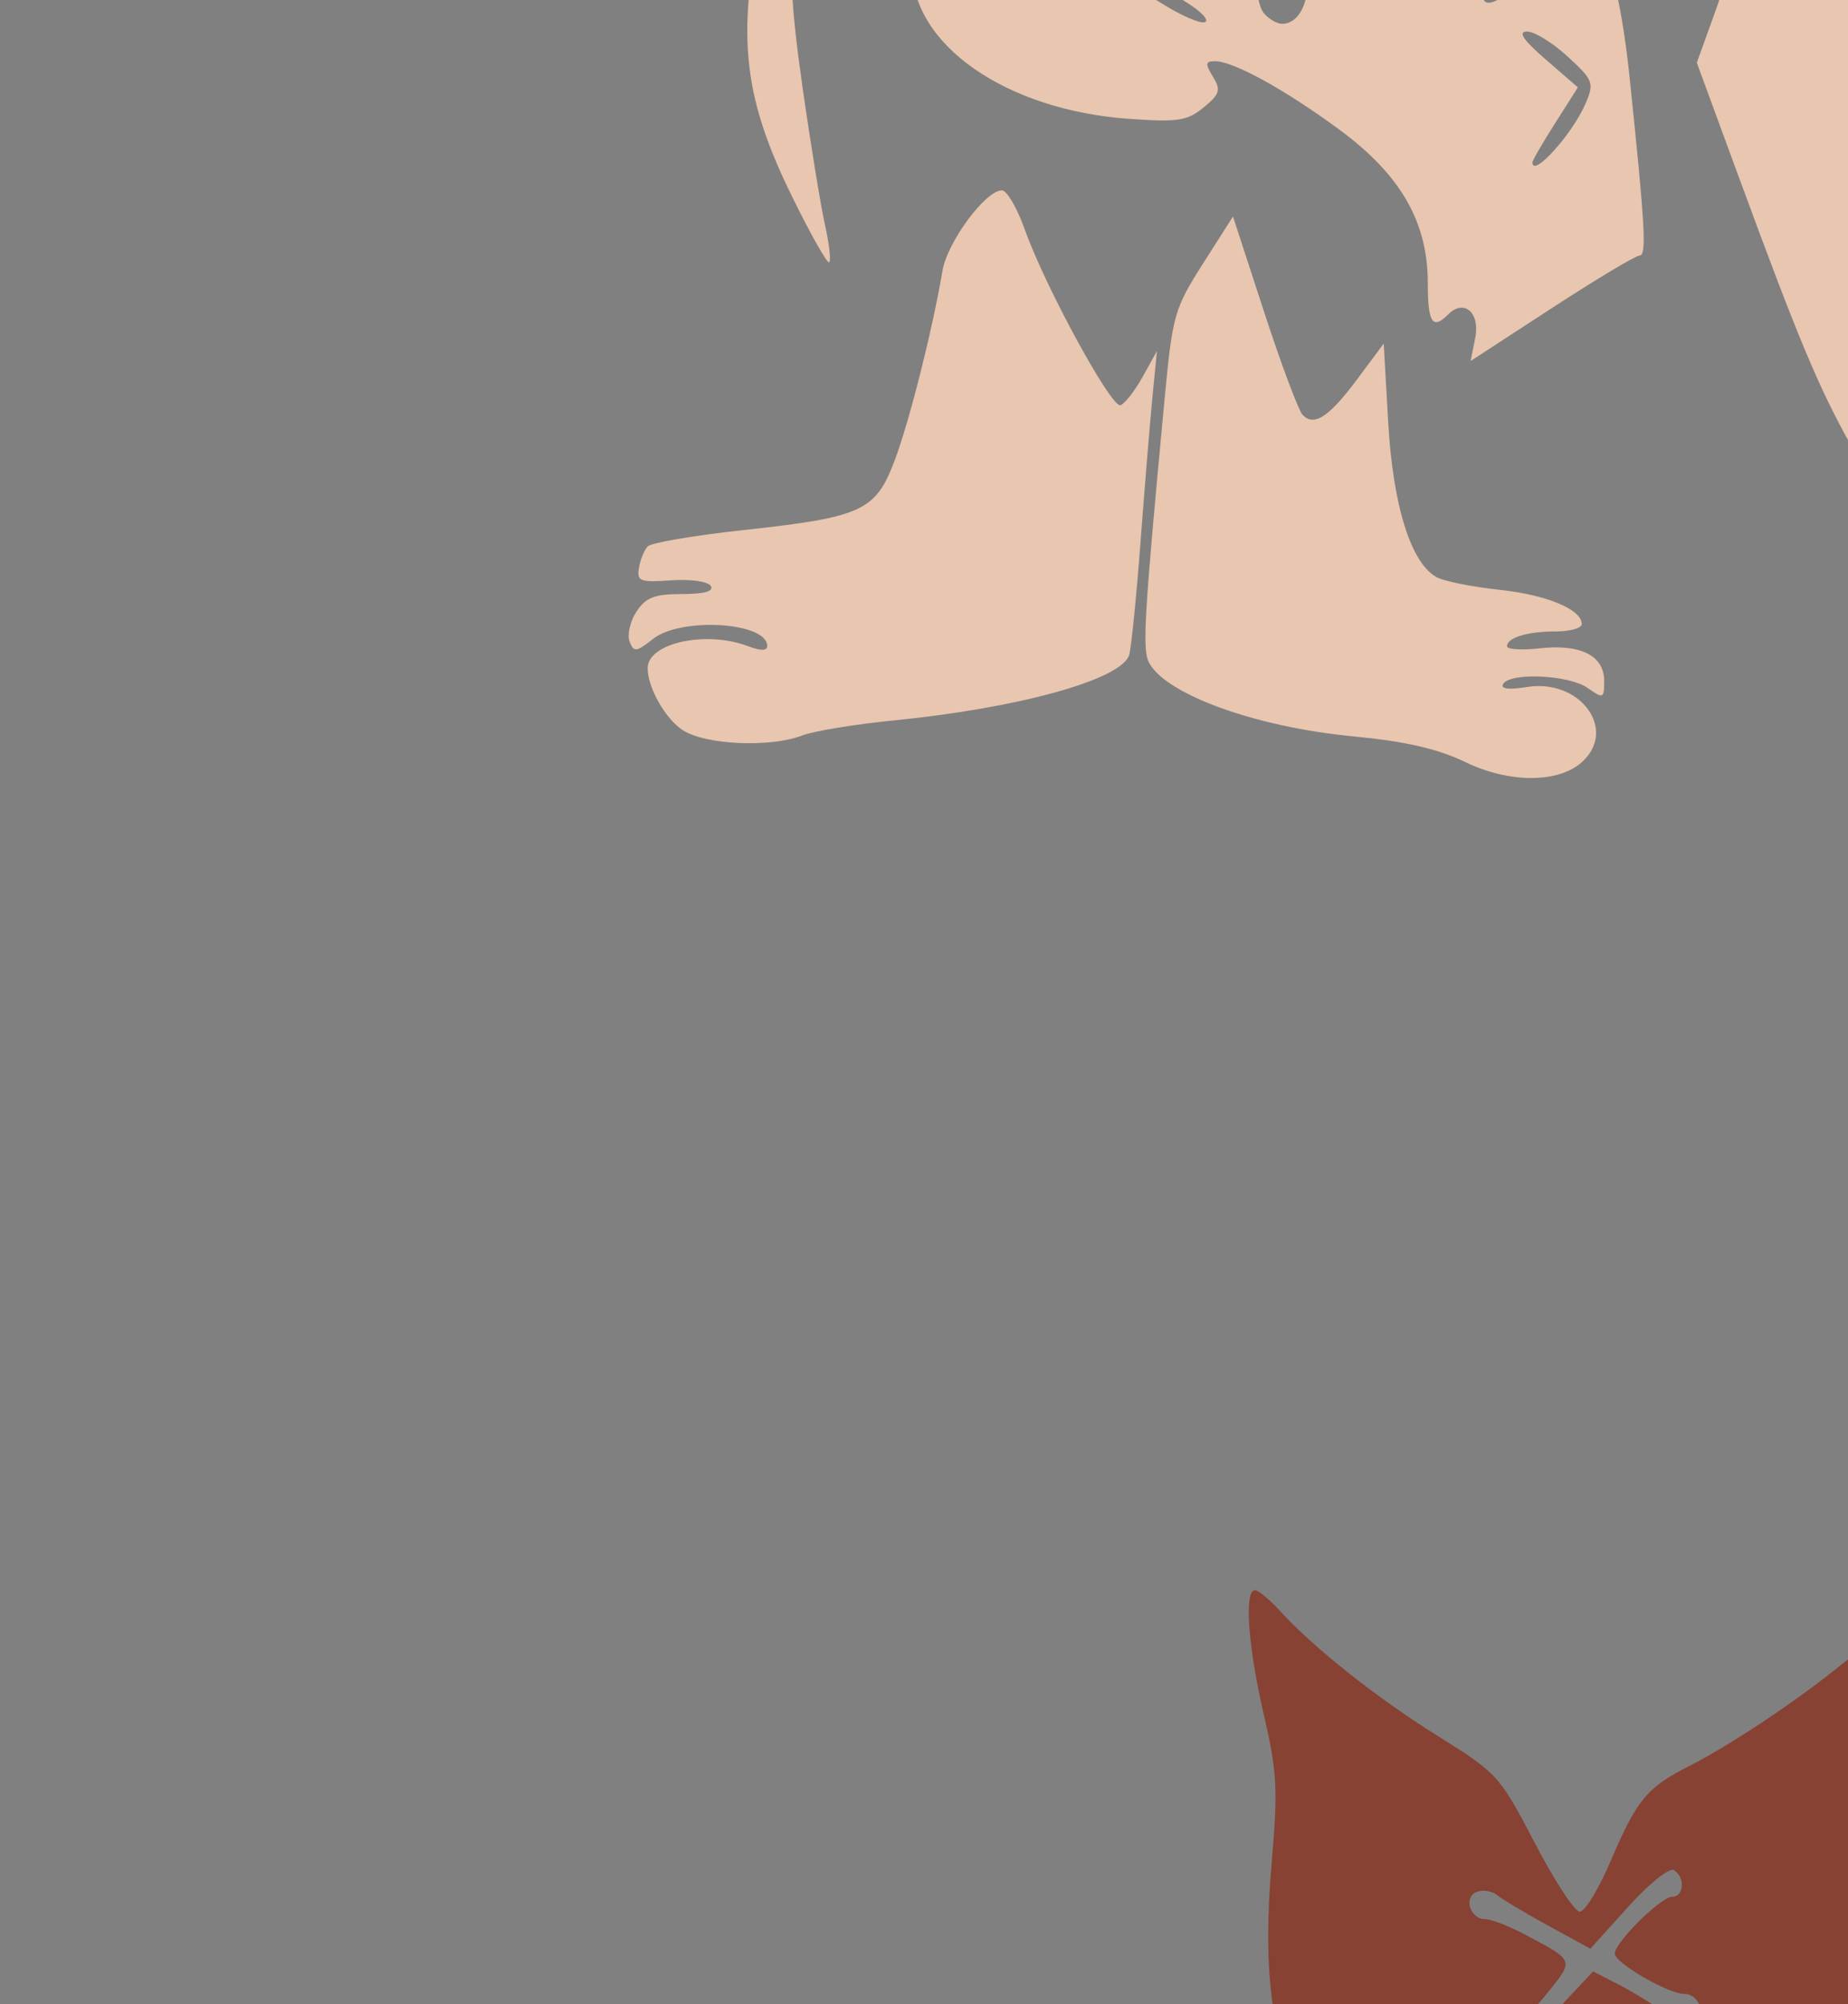 <?xml version="1.0" encoding="UTF-8" standalone="no"?>
<!-- Created with Inkscape (http://www.inkscape.org/) -->
<svg
   xmlns:dc="http://purl.org/dc/elements/1.1/"
   xmlns:cc="http://creativecommons.org/ns#"
   xmlns:rdf="http://www.w3.org/1999/02/22-rdf-syntax-ns#"
   xmlns:svg="http://www.w3.org/2000/svg"
   xmlns="http://www.w3.org/2000/svg"
   xmlns:sodipodi="http://sodipodi.sourceforge.net/DTD/sodipodi-0.dtd"
   xmlns:inkscape="http://www.inkscape.org/namespaces/inkscape"
   id="svg2440"
   sodipodi:version="0.32"
   inkscape:version="0.46"
   width="369"
   height="400"
   version="1.0"
   sodipodi:docname="Barney.svg"
   inkscape:output_extension="org.inkscape.output.svg.inkscape">
  <rect width="100%" height="100%" fill="#808080" stroke="none"/>
  <defs
     id="defs2443">
    <inkscape:perspective
       sodipodi:type="inkscape:persp3d"
       inkscape:vp_x="0 : 526.18109 : 1"
       inkscape:vp_y="0 : 1000 : 0"
       inkscape:vp_z="744.09448 : 526.18109 : 1"
       inkscape:persp3d-origin="372.04724 : 350.78739 : 1"
       id="perspective2447" />
    <inkscape:perspective
       id="perspective3314"
       inkscape:persp3d-origin="372.04724 : 350.78739 : 1"
       inkscape:vp_z="744.09448 : 526.18109 : 1"
       inkscape:vp_y="0 : 1000 : 0"
       inkscape:vp_x="0 : 526.18109 : 1"
       sodipodi:type="inkscape:persp3d" />
    <inkscape:perspective
       id="perspective3487"
       inkscape:persp3d-origin="372.04724 : 350.78739 : 1"
       inkscape:vp_z="744.09448 : 526.18109 : 1"
       inkscape:vp_y="0 : 1000 : 0"
       inkscape:vp_x="0 : 526.18109 : 1"
       sodipodi:type="inkscape:persp3d" />
    <inkscape:perspective
       id="perspective3969"
       inkscape:persp3d-origin="372.04724 : 350.78739 : 1"
       inkscape:vp_z="744.09448 : 526.18109 : 1"
       inkscape:vp_y="0 : 1000 : 0"
       inkscape:vp_x="0 : 526.18109 : 1"
       sodipodi:type="inkscape:persp3d" />
    <inkscape:perspective
       id="perspective3990"
       inkscape:persp3d-origin="372.04724 : 350.78739 : 1"
       inkscape:vp_z="744.09448 : 526.18109 : 1"
       inkscape:vp_y="0 : 1000 : 0"
       inkscape:vp_x="0 : 526.18109 : 1"
       sodipodi:type="inkscape:persp3d" />
    <inkscape:perspective
       id="perspective4007"
       inkscape:persp3d-origin="372.04724 : 350.78739 : 1"
       inkscape:vp_z="744.09448 : 526.18109 : 1"
       inkscape:vp_y="0 : 1000 : 0"
       inkscape:vp_x="0 : 526.18109 : 1"
       sodipodi:type="inkscape:persp3d" />
    <inkscape:perspective
       id="perspective4022"
       inkscape:persp3d-origin="372.04724 : 350.78739 : 1"
       inkscape:vp_z="744.09448 : 526.18109 : 1"
       inkscape:vp_y="0 : 1000 : 0"
       inkscape:vp_x="0 : 526.18109 : 1"
       sodipodi:type="inkscape:persp3d" />
    <inkscape:perspective
       id="perspective4383"
       inkscape:persp3d-origin="372.04724 : 350.78739 : 1"
       inkscape:vp_z="744.09448 : 526.18109 : 1"
       inkscape:vp_y="0 : 1000 : 0"
       inkscape:vp_x="0 : 526.18109 : 1"
       sodipodi:type="inkscape:persp3d" />
    <inkscape:perspective
       id="perspective4592"
       inkscape:persp3d-origin="372.04724 : 350.78739 : 1"
       inkscape:vp_z="744.09448 : 526.18109 : 1"
       inkscape:vp_y="0 : 1000 : 0"
       inkscape:vp_x="0 : 526.18109 : 1"
       sodipodi:type="inkscape:persp3d" />
    <inkscape:perspective
       id="perspective4798"
       inkscape:persp3d-origin="372.04724 : 350.78739 : 1"
       inkscape:vp_z="744.09448 : 526.18109 : 1"
       inkscape:vp_y="0 : 1000 : 0"
       inkscape:vp_x="0 : 526.18109 : 1"
       sodipodi:type="inkscape:persp3d" />
    <inkscape:perspective
       id="perspective4981"
       inkscape:persp3d-origin="372.04724 : 350.78739 : 1"
       inkscape:vp_z="744.09448 : 526.18109 : 1"
       inkscape:vp_y="0 : 1000 : 0"
       inkscape:vp_x="0 : 526.18109 : 1"
       sodipodi:type="inkscape:persp3d" />
    <inkscape:perspective
       id="perspective4994"
       inkscape:persp3d-origin="372.04724 : 350.78739 : 1"
       inkscape:vp_z="744.09448 : 526.18109 : 1"
       inkscape:vp_y="0 : 1000 : 0"
       inkscape:vp_x="0 : 526.18109 : 1"
       sodipodi:type="inkscape:persp3d" />
    <inkscape:perspective
       id="perspective5007"
       inkscape:persp3d-origin="372.04724 : 350.78739 : 1"
       inkscape:vp_z="744.09448 : 526.18109 : 1"
       inkscape:vp_y="0 : 1000 : 0"
       inkscape:vp_x="0 : 526.18109 : 1"
       sodipodi:type="inkscape:persp3d" />
    <inkscape:perspective
       id="perspective5020"
       inkscape:persp3d-origin="372.04724 : 350.78739 : 1"
       inkscape:vp_z="744.09448 : 526.18109 : 1"
       inkscape:vp_y="0 : 1000 : 0"
       inkscape:vp_x="0 : 526.18109 : 1"
       sodipodi:type="inkscape:persp3d" />
    <inkscape:perspective
       id="perspective6095"
       inkscape:persp3d-origin="372.04724 : 350.78739 : 1"
       inkscape:vp_z="744.09448 : 526.18109 : 1"
       inkscape:vp_y="0 : 1000 : 0"
       inkscape:vp_x="0 : 526.18109 : 1"
       sodipodi:type="inkscape:persp3d" />
    <inkscape:perspective
       id="perspective6110"
       inkscape:persp3d-origin="372.04724 : 350.78739 : 1"
       inkscape:vp_z="744.09448 : 526.18109 : 1"
       inkscape:vp_y="0 : 1000 : 0"
       inkscape:vp_x="0 : 526.18109 : 1"
       sodipodi:type="inkscape:persp3d" />
    <inkscape:perspective
       id="perspective6304"
       inkscape:persp3d-origin="372.04724 : 350.78739 : 1"
       inkscape:vp_z="744.09448 : 526.18109 : 1"
       inkscape:vp_y="0 : 1000 : 0"
       inkscape:vp_x="0 : 526.18109 : 1"
       sodipodi:type="inkscape:persp3d" />
    <inkscape:perspective
       id="perspective6317"
       inkscape:persp3d-origin="372.04724 : 350.78739 : 1"
       inkscape:vp_z="744.09448 : 526.18109 : 1"
       inkscape:vp_y="0 : 1000 : 0"
       inkscape:vp_x="0 : 526.18109 : 1"
       sodipodi:type="inkscape:persp3d" />
    <inkscape:perspective
       id="perspective6473"
       inkscape:persp3d-origin="372.04724 : 350.78739 : 1"
       inkscape:vp_z="744.09448 : 526.18109 : 1"
       inkscape:vp_y="0 : 1000 : 0"
       inkscape:vp_x="0 : 526.18109 : 1"
       sodipodi:type="inkscape:persp3d" />
  </defs>
  <sodipodi:namedview
     inkscape:window-height="1002"
     inkscape:window-width="1280"
     inkscape:pageshadow="2"
     inkscape:pageopacity="0.0"
     guidetolerance="10.0"
     gridtolerance="10.0"
     objecttolerance="10.0"
     borderopacity="1.0"
     bordercolor="#666666"
     pagecolor="#ffffff"
     id="base"
     showgrid="false"
     inkscape:zoom="0.69473241"
     inkscape:cx="-68.233364"
     inkscape:cy="382.14636"
     inkscape:window-x="1276"
     inkscape:window-y="92"
     inkscape:current-layer="svg2440" />
  <path
     style="fill:#000000"
     d="M -139.408,271.835 C -144.548,269.408 -152.981,267.397 -164.084,265.95 C -181.797,263.642 -198.698,258.064 -203.265,253.018 C -205.64,250.393 -206.139,250.357 -210.298,252.507 C -217.467,256.215 -242.427,262.019 -251.2,262.019 C -255.63,262.019 -264.685,263.427 -271.323,265.147 C -286.42,269.061 -295.051,268.153 -301.198,262.006 C -303.527,259.678 -305.432,256.527 -305.432,255.005 C -305.432,253.483 -306.46,250.77 -307.717,248.976 C -309.489,246.446 -309.779,243.533 -309.008,236.01 C -307.615,222.416 -306.118,221.369 -286.333,220.159 C -271.306,219.239 -260.752,216.536 -258.6,213.055 C -257.098,210.623 -247.096,170.644 -247.812,169.929 C -248.169,169.572 -251.321,172.383 -254.816,176.176 C -259.957,181.753 -261.524,182.702 -263.009,181.139 C -265.437,178.583 -271.522,161.098 -274.845,147.125 C -276.57,139.874 -280.101,131.513 -284.874,123.376 C -295.481,105.297 -298.197,97.564 -299.067,82.964 C -299.954,68.096 -296.715,49.413 -291.024,36.565 C -287.395,28.373 -287.37,28.044 -289.664,19.19 C -292.27,9.133 -292.792,-7.392 -290.548,-8.779 C -289.748,-9.274 -286.109,-6.928 -282.463,-3.567 L -275.833,2.544 L -274.124,-6.113 C -273.184,-10.875 -270.779,-19.809 -268.779,-25.967 C -264.252,-39.91 -264.254,-41.723 -268.801,-44.703 C -273.043,-47.482 -278.574,-58.066 -278.574,-63.404 C -278.574,-65.424 -277.464,-68.661 -276.108,-70.597 C -273.778,-73.924 -273.018,-74.069 -262.23,-73.237 L -250.818,-72.357 L -246.183,-81.931 L -241.548,-91.505 L -249.685,-94.549 C -271.805,-102.825 -276.375,-108.779 -262.898,-111.762 C -260.44,-112.306 -254.101,-114.878 -248.81,-117.477 C -239.426,-122.088 -238.695,-122.203 -218.968,-122.163 C -195.648,-122.115 -179.923,-118.725 -164.053,-110.325 C -153.933,-104.968 -152.761,-105.649 -156.261,-114.853 C -157.104,-117.072 -157.348,-119.298 -156.802,-119.8 C -156.257,-120.301 -155.348,-119.917 -155.144,-118.847 C -152.312,-104.004 -151.56,-114.481 -151.337,-122.577 C -151.241,-126.079 -150.618,-124.231 -150.396,-117.728 L -150.04,-107.283 L -147.963,-112.942 C -145.763,-118.938 -139.893,-128.012 -138.875,-126.993 C -138.542,-126.66 -139.919,-123.432 -141.935,-119.82 C -146.067,-112.415 -149.2,-100.413 -147.457,-98.67 C -146.823,-98.036 -143.32,-98.837 -139.673,-100.45 C -114.358,-111.649 -105.808,-105.871 -107.412,-78.65 C -107.857,-71.109 -108.854,-63.807 -109.628,-62.424 C -110.869,-60.207 -111.745,-60.55 -117.034,-65.329 L -123.032,-70.748 L -124.741,-63.961 C -125.681,-60.228 -127.523,-56.763 -128.834,-56.26 C -131.398,-55.276 -131.266,-51.559 -127.64,-22.707 L -126.012,-9.753 L -118.854,-13.749 C -114.916,-15.948 -111.297,-17.348 -110.811,-16.862 C -110.325,-16.376 -110.49,-9.664 -111.178,-1.945 L -112.429,12.088 L -106.881,18.802 C -93.102,35.479 -90.597,45.887 -89.11,92.663 C -88.457,113.179 -87.847,130.134 -87.752,130.339 C -87.658,130.544 -86.238,130.712 -84.597,130.712 C -82.583,130.712 -81.613,129.717 -81.613,127.653 C -81.613,122.89 -77.505,116.109 -73.934,114.975 C -70.074,113.75 -66.377,117.913 -63.857,126.322 C -60.879,136.264 -61.726,142.487 -66.691,147.125 C -69.153,149.425 -71.168,152.045 -71.168,152.946 C -71.168,156.069 -77.155,160.554 -81.323,160.554 C -83.625,160.554 -87.784,162.233 -90.565,164.285 C -98.02,169.785 -108.158,169.509 -114.862,163.623 L -119.864,159.23 L -127.823,173.295 C -135.594,187.027 -140.463,193.221 -142.156,191.528 C -142.618,191.066 -142.207,185.296 -141.243,178.704 C -140.28,172.113 -139.752,165.938 -140.07,164.983 C -140.389,164.028 -143.481,167.032 -146.942,171.66 L -153.235,180.075 L -153.226,196.8 C -153.212,225.006 -149.863,230.667 -132.232,232.283 C -124.226,233.016 -120.948,234.043 -118.117,236.702 C -116.089,238.607 -114.579,240.886 -114.762,241.767 C -114.944,242.647 -113.864,245.211 -112.361,247.464 C -108.035,253.949 -111.6,269.199 -118.138,272.178 C -125.885,275.708 -131.394,275.619 -139.408,271.835 z"
     id="path6509"
     sodipodi:nodetypes="csssssssssssssssssssscccsssscccccsssssssscccsssssscccscccscccsssssssssscccssscccsssssc" />
  <path
     style="fill:#deaa87"
     d="M 51.221,491.852 C 55.434,481.602 55.681,481.34 66.73,475.391 C 72.906,472.066 81.299,466.825 85.382,463.744 C 92.759,458.176 92.808,458.083 93.252,448.806 C 94.006,433.017 86.214,422.424 64.743,410.046 C 58.034,406.179 57.741,406.131 57.741,408.901 C 57.741,412.337 50.282,417.216 45.028,417.216 C 41.383,417.216 39.512,418.235 37.495,421.32 C 33.867,426.868 32.63,428.007 24.881,432.94 L 18.199,437.193 L 22.894,438.567 C 29.113,440.387 48.747,436.416 54.785,432.117 C 59.238,428.946 59.532,426.169 55.414,426.169 C 54.232,426.169 53.264,425.498 53.264,424.677 C 53.264,423.856 54.852,423.185 56.793,423.185 C 60.961,423.185 68.186,428.458 68.186,431.5 C 68.186,434.33 66.689,434.194 64.472,431.163 C 62.872,428.974 62.493,429.184 61.112,433.028 C 57.781,442.304 48.662,448.318 35.937,449.631 C 31.516,450.087 27.898,450.736 27.898,451.072 C 27.898,453.025 32.649,460.263 35.963,463.359 C 40.355,467.462 40.876,469.441 37.564,469.441 C 34.953,469.441 23.422,452.361 23.422,448.494 C 23.422,447.075 24.932,445.415 26.779,444.805 C 30.128,443.698 30.127,443.694 26.406,443.056 C 19.651,441.897 12.977,439.39 12.977,438.012 C 12.977,437.266 15.83,434.84 19.318,432.62 C 26.403,428.11 35.359,420.218 35.359,418.483 C 35.359,417.861 32.841,416.943 29.763,416.444 C 26.686,415.945 20.583,414.236 16.201,412.646 C 11.82,411.056 8.013,409.756 7.741,409.756 C 6.403,409.756 -0.815,435.321 -2.637,446.518 C -3.632,452.629 -3.557,452.758 4.679,459.201 C 9.256,462.781 17.527,468.473 23.06,471.849 C 32.43,477.566 33.53,478.815 39.089,490.05 C 42.372,496.684 45.481,502.147 45.998,502.19 C 46.516,502.233 48.866,497.58 51.221,491.852 z"
     id="path6499" />
  <path
     style="fill:#ffff00"
     d="M -209.096,469.529 C -207.116,457.781 -207.233,457.845 -200.262,464.686 L -193.898,470.932 L -192.256,459.887 C -190.408,447.463 -191.779,439.596 -196.639,434.736 C -200.175,431.2 -205.806,431.838 -219.916,437.375 L -229.172,441.007 L -237.094,434.555 C -252.309,422.161 -274.238,415.492 -299.774,415.492 C -310.713,415.492 -318.454,416.281 -323.409,417.902 C -327.461,419.228 -330.777,420.507 -330.777,420.745 C -330.777,420.983 -326.916,420.831 -322.197,420.407 C -313.265,419.605 -300.934,421.996 -300.934,424.531 C -300.934,425.41 -302.571,425.536 -305.038,424.846 C -315.097,422.033 -348.682,425.194 -348.682,428.954 C -348.682,432.557 -319.01,443.732 -301.174,446.847 C -295.972,447.755 -277.339,448.626 -259.768,448.782 C -242.197,448.938 -227.821,449.619 -227.821,450.297 C -227.82,450.974 -230.506,456.127 -233.789,461.748 C -237.071,467.369 -239.757,472.408 -239.757,472.946 C -239.757,473.484 -235.93,470.513 -231.252,466.344 C -226.575,462.175 -222.154,458.764 -221.428,458.764 C -220.702,458.764 -218.347,462.747 -216.196,467.615 C -214.044,472.483 -211.777,476.152 -211.157,475.769 C -210.537,475.386 -209.61,472.578 -209.096,469.529 z"
     id="path6489" />
  <path
     id="path6568"
     style="fill:#e9c6af"
     d="M 315.897,152.087 C 323.024,145.638 315.528,135.427 304.913,137.124 C 301.189,137.72 299.532,137.506 300.148,136.51 C 301.604,134.153 313.283,134.704 316.997,137.305 C 320.161,139.522 320.313,139.456 320.313,135.866 C 320.313,130.865 315.565,128.488 307.412,129.407 C 303.839,129.81 300.915,129.622 300.915,128.99 C 300.915,127.266 305.015,126.03 310.736,126.03 C 313.542,126.03 315.837,125.374 315.837,124.572 C 315.837,121.64 308.886,118.74 299.423,117.725 C 294.089,117.153 288.486,116.044 286.973,115.261 C 281.781,112.575 278.141,101.044 277.187,84.267 L 276.295,68.583 L 271.073,75.595 C 265.401,83.209 262.446,85.173 260.135,82.862 C 259.318,82.045 255.847,72.79 252.422,62.296 L 246.196,43.217 L 240.197,52.631 C 234.506,61.561 234.113,62.942 232.555,79.489 C 228.414,123.485 228.05,129.675 229.451,132.294 C 232.852,138.647 250.807,145.125 270.131,146.969 C 280.572,147.966 287.084,149.453 292.513,152.081 C 301.352,156.36 311.174,156.362 315.897,152.087 z M 160.185,146.799 C 162.495,145.912 170.765,144.556 178.561,143.785 C 203.504,141.319 223.963,135.628 225.463,130.74 C 225.88,129.38 226.905,119.203 227.74,108.124 C 228.575,97.045 229.652,83.952 230.133,79.028 L 231.009,70.075 L 228.151,75.218 C 226.58,78.047 224.591,80.595 223.733,80.881 C 221.908,81.49 208.686,57.225 204.632,45.828 C 203.099,41.519 201.04,37.994 200.057,37.994 C 196.793,37.994 189.168,48.287 188.198,54.003 C 186.195,65.802 181.65,83.858 178.692,91.765 C 174.856,102.017 172.264,103.214 148.233,105.83 C 138.529,106.887 130.024,108.339 129.333,109.057 C 128.643,109.775 127.854,111.705 127.58,113.347 C 127.133,116.029 127.782,116.281 134.007,115.837 C 137.9,115.56 141.369,116.05 141.929,116.956 C 142.587,118.021 140.627,118.569 136.158,118.569 C 130.693,118.569 128.945,119.247 127.083,122.089 C 125.814,124.025 125.197,126.705 125.711,128.044 C 126.55,130.23 127.033,130.175 130.422,127.509 C 136.016,123.109 153.195,124.189 153.195,128.94 C 153.195,129.925 151.894,129.938 149.367,128.977 C 140.965,125.783 129.321,128.337 129.321,133.374 C 129.321,137.297 132.958,143.648 136.441,145.808 C 141.12,148.71 153.827,149.24 160.185,146.799 z M 396.003,101.694 C 398.718,99.431 398.973,98.748 397.115,98.71 C 393.727,98.64 386.842,92.93 386.842,90.19 C 386.842,88.597 388.494,89.357 392.306,92.704 C 397.242,97.037 398.481,97.433 405.114,96.796 C 409.928,96.333 413.556,94.991 415.649,92.899 L 418.84,89.707 L 411.976,89.707 C 408.202,89.707 404.416,88.868 403.565,87.842 C 402.356,86.385 403.977,85.977 410.972,85.977 C 419.005,85.977 420.311,85.531 423.652,81.647 C 426.713,78.088 427.199,76.373 426.382,72.017 C 425.006,64.683 419.879,55.07 417.724,55.783 C 415.568,56.496 412.645,62.09 411.498,67.698 C 410.869,70.778 409.781,71.802 407.14,71.802 C 400.202,71.802 399.728,69.444 398.647,29.503 C 397.552,-10.939 396.145,-18.926 387.531,-33.626 C 383.286,-40.868 371.052,-53.537 368.302,-53.537 C 365.982,-53.537 343.161,-25.091 337.207,-14.777 C 334.827,-10.654 333.107,-7.281 333.385,-7.281 C 333.663,-7.281 336.165,-7.933 338.943,-8.73 C 341.722,-9.527 344.548,-9.838 345.223,-9.42 C 345.898,-9.003 344.731,-3.896 342.63,1.928 L 338.81,12.518 L 347.376,35.818 C 359.094,67.691 363.151,77.38 369.617,88.944 C 377.777,103.534 387.913,108.433 396.003,101.694 z M 164.711,44.806 C 163.864,41.027 161.851,28.673 160.237,17.353 C 157.882,0.842 157.537,-6.47 158.489,-19.618 C 159.142,-28.633 159.462,-36.279 159.202,-36.611 C 158.421,-37.603 154.396,-27.072 152.751,-19.734 C 146.922,6.275 148.039,18.585 158.087,39.094 C 161.839,46.752 165.211,52.717 165.58,52.348 C 165.949,51.979 165.558,48.585 164.711,44.806 z M 327.376,51.012 C 328.827,51.012 328.509,45.35 325.366,15.201 C 323.704,-0.735 320.672,-12.198 317.618,-14.085 C 316.914,-14.52 312.243,-11.084 307.237,-6.449 C 297.142,2.897 293.793,2.879 297.712,-6.501 C 299.018,-9.626 301.976,-15.254 304.286,-19.007 L 308.485,-25.833 L 285.746,-25.865 L 263.007,-25.897 L 268.457,-21.164 C 271.454,-18.561 273.466,-15.98 272.926,-15.427 C 271.494,-13.958 263.423,-18.494 260.217,-22.57 C 258.004,-25.384 255.534,-26.259 247.776,-26.977 C 239.247,-27.766 237.386,-27.442 232.127,-24.249 C 228.845,-22.256 225.319,-20.622 224.294,-20.618 C 220.651,-20.603 222.508,-23.564 227.865,-26.312 L 233.301,-29.101 L 226.108,-30.912 C 217.989,-32.957 218.422,-33.29 212.502,-20.413 L 209.29,-13.426 L 216.35,-10.493 L 223.409,-7.559 L 225.027,-11.846 C 226.22,-15.005 227.635,-16.134 230.405,-16.134 C 235.266,-16.134 236.949,-11.307 233.775,-6.464 C 231.524,-3.028 231.629,-2.795 236.9,0.463 C 239.9,2.317 241.55,4.102 240.566,4.43 C 239.583,4.758 235.603,3.001 231.722,0.525 C 223.114,-4.966 204.57,-12.409 195.894,-13.855 C 187.958,-15.178 182.141,-12.005 182.141,-6.353 C 182.141,8.947 200.892,21.979 225.413,23.72 C 235.201,24.415 237.071,24.13 240.334,21.447 C 243.587,18.772 243.824,17.985 242.186,15.298 C 240.605,12.703 240.673,12.217 242.619,12.217 C 246.278,12.217 256.639,17.921 267.465,25.895 C 279.68,34.893 285.098,44.305 285.098,56.527 C 285.098,64.468 286.032,65.894 289.175,62.751 C 292.34,59.587 295.577,62.404 294.569,67.445 L 293.647,72.055 L 309.81,61.534 C 318.7,55.747 326.605,51.012 327.376,51.012 z M 305.988,32.412 C 305.988,32.03 308.03,28.505 310.525,24.579 L 315.063,17.439 L 308.66,11.888 C 304.126,7.957 303.026,6.324 304.89,6.293 C 306.339,6.268 309.985,8.504 312.992,11.26 C 318.131,15.969 318.351,16.533 316.633,20.586 C 314.049,26.682 305.988,35.639 305.988,32.412 z M 252.352,2.615 C 251.375,1.438 250.789,-1.751 251.05,-4.472 C 251.602,-13.434 260.478,-13.87 260.953,-4.472 C 261.445,0.658 259.247,4.756 256.001,4.756 C 254.971,4.756 253.329,3.793 252.352,2.615 z" />
  <path
     id="path6532"
     style="fill:#874233;fill-opacity:1"
     d="M 383.911,497.385 C 391.269,487.44 398.072,479.303 399.029,479.303 C 400.218,479.303 400.752,483.195 400.715,491.593 C 400.685,498.352 401.145,503.388 401.736,502.784 C 402.327,502.179 405.83,496.373 409.522,489.881 L 416.233,478.078 L 411.006,467.699 C 408.132,461.991 401.405,445.48 396.058,431.008 C 390.712,416.537 385.668,404.025 384.849,403.204 C 383.858,402.211 383.523,402.46 383.848,403.951 C 384.116,405.182 383.669,406.524 382.854,406.935 C 379.816,408.464 380.586,399.511 384.274,390.437 C 389.353,377.936 389.268,376.962 383.247,378.689 C 376.733,380.557 376.149,380.469 376.149,377.627 C 376.149,372.692 405.076,331.795 413.202,325.241 C 416.345,322.706 419.421,322.891 419.421,325.614 C 419.421,328.415 422.229,328.557 423.283,325.809 C 423.714,324.685 423.861,320.396 423.609,316.277 L 423.151,308.787 L 412.706,314.962 C 406.962,318.359 395.483,325.67 387.198,331.209 C 378.914,336.749 371.61,341.281 370.967,341.281 C 370.325,341.281 370.24,338.524 370.779,335.153 L 371.759,329.025 L 365.953,333.623 C 357.339,340.446 344.953,348.607 337.354,352.468 C 328.808,356.81 326.861,359.161 321.593,371.497 C 319.228,377.036 316.461,381.569 315.445,381.569 C 314.43,381.569 310.382,375.391 306.452,367.841 C 299.491,354.472 298.99,353.918 287.215,346.579 C 274.954,338.937 262.369,328.971 255.556,321.51 C 253.495,319.254 251.249,317.407 250.564,317.407 C 248.397,317.407 249.211,328.768 252.34,342.188 C 255.008,353.629 255.194,357.089 253.924,371.716 C 252.962,382.809 252.999,391.981 254.037,399.474 C 258.521,431.846 268.615,478.036 274.453,492.899 L 277.062,499.54 L 290.907,484.572 C 298.522,476.34 305.291,469.604 305.948,469.604 C 306.606,469.604 308.605,473.129 310.392,477.438 C 315.07,488.72 327.522,514.194 328.401,514.279 C 328.812,514.318 331.497,509.55 334.37,503.683 C 337.242,497.816 342.157,489.047 345.292,484.198 C 349.973,476.956 351.373,475.697 353.125,477.151 C 354.299,478.125 355.259,479.765 355.259,480.794 C 355.259,483.436 363.752,510.721 365.717,514.392 C 366.613,516.066 368.063,516.993 368.939,516.451 C 369.816,515.91 376.553,507.33 383.911,497.385 z M 298.559,406.189 C 298.559,404.224 300.206,403.346 303.211,403.708 C 303.718,403.769 306.326,401.09 309.007,397.755 C 314.354,391.101 314.482,391.415 304.214,385.987 C 301.169,384.378 297.715,383.061 296.539,383.061 C 293.509,383.061 292.161,378.656 294.872,377.615 C 296.1,377.144 297.935,377.441 298.951,378.275 C 299.966,379.109 304.568,381.856 309.178,384.38 L 317.559,388.967 L 325.084,380.62 C 329.279,375.966 333.328,372.718 334.235,373.278 C 336.507,374.683 336.273,378.584 333.916,378.584 C 331.652,378.584 322.433,387.704 322.433,389.945 C 322.433,391.779 333.118,397.982 336.278,397.982 C 339.339,397.982 340.834,402.362 338.128,403.4 C 336.94,403.856 334.097,402.914 331.811,401.306 C 329.525,399.698 325.502,397.283 322.87,395.939 L 318.085,393.496 L 311.102,400.961 C 304.268,408.268 298.559,410.647 298.559,406.189 z" />
</svg>

